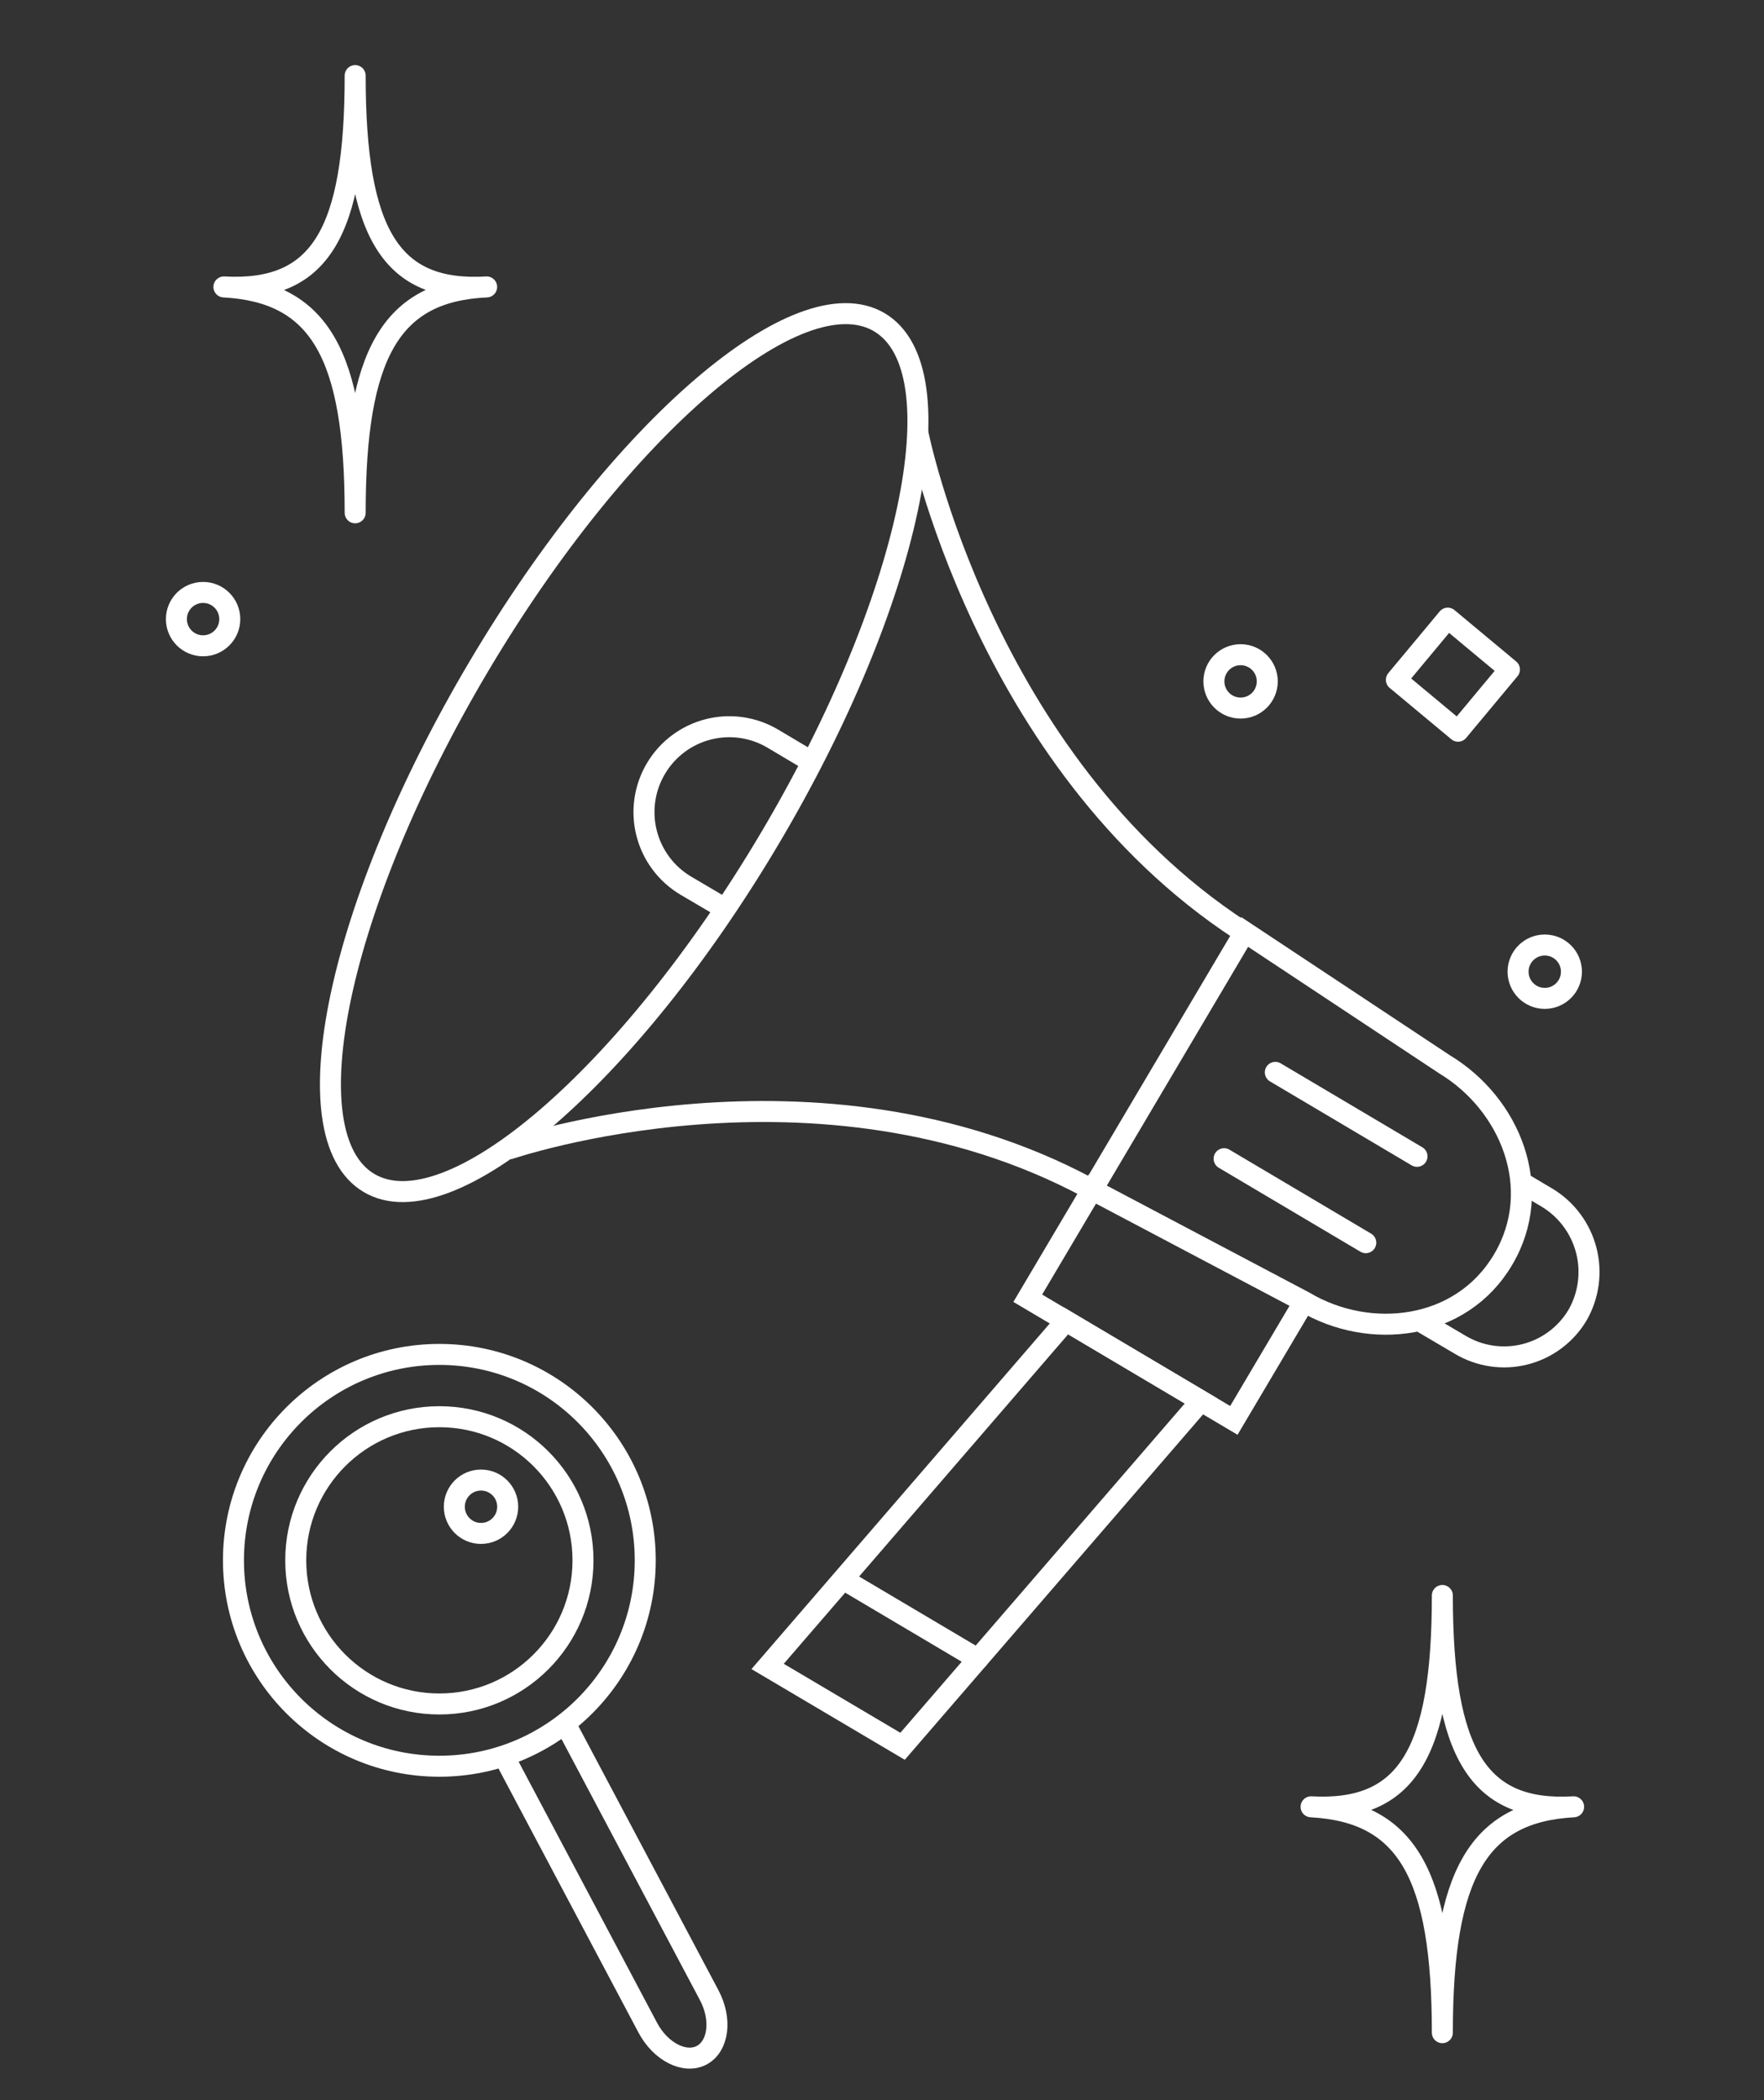 <?xml version="1.0" encoding="UTF-8"?> <svg xmlns="http://www.w3.org/2000/svg" width="210" height="250" viewBox="0 0 210 250" fill="none"><rect x="0" y="0" width="210" height="250" fill="#333333" stroke="none"/><path d="M42.282 61.044C42.282 42.163 38.021 34.777 26.656 34.157C38.021 34.777 42.282 27.906 42.282 9C42.282 27.906 46.57 34.828 57.934 34.157C46.57 34.673 42.282 42.06 42.282 61.044Z" stroke="white" stroke-width="2.5" stroke-linecap="round" stroke-linejoin="round"></path><path d="M171.708 241.97C171.708 223.063 167.446 215.702 156.082 215.082C167.446 215.702 171.708 208.806 171.708 189.926C171.708 208.806 175.996 215.754 187.334 215.082C175.996 215.702 171.708 223.063 171.708 241.97Z" stroke="white" stroke-width="2.5" stroke-linecap="round" stroke-linejoin="round"></path><path d="M24.177 76.877C25.931 76.877 27.354 75.455 27.354 73.7C27.354 71.946 25.931 70.523 24.177 70.523C22.422 70.523 21 71.946 21 73.7C21 75.455 22.422 76.877 24.177 76.877Z" stroke="white" stroke-width="2.5" stroke-linecap="round" stroke-linejoin="round"></path><path d="M147.689 84.289C149.443 84.289 150.865 82.867 150.865 81.112C150.865 79.358 149.443 77.936 147.689 77.936C145.934 77.936 144.512 79.358 144.512 81.112C144.512 82.867 145.934 84.289 147.689 84.289Z" stroke="white" stroke-width="2.5" stroke-linecap="round" stroke-linejoin="round"></path><path d="M183.9 118.848C185.654 118.848 187.076 117.426 187.076 115.671C187.076 113.916 185.654 112.494 183.9 112.494C182.145 112.494 180.723 113.916 180.723 115.671C180.723 117.426 182.145 118.848 183.9 118.848Z" stroke="white" stroke-width="2.5" stroke-linecap="round" stroke-linejoin="round"></path><path d="M57.263 182.539C59.017 182.539 60.44 181.117 60.44 179.362C60.44 177.608 59.017 176.186 57.263 176.186C55.508 176.186 54.086 177.608 54.086 179.362C54.086 181.117 55.508 182.539 57.263 182.539Z" stroke="white" stroke-width="2.5" stroke-linecap="round" stroke-linejoin="round"></path><path d="M179.695 79.7L172.352 73.584L166.236 80.927L173.579 87.043L179.695 79.7Z" stroke="white" stroke-width="2.5" stroke-linecap="round" stroke-linejoin="round"></path><path d="M52.304 210.252C65.841 210.252 76.815 199.278 76.815 185.741C76.815 172.204 65.841 161.23 52.304 161.23C38.767 161.23 27.793 172.204 27.793 185.741C27.793 199.278 38.767 210.252 52.304 210.252Z" stroke="white" stroke-width="2.5" stroke-linecap="round" stroke-linejoin="round"></path><path d="M52.305 202.841C61.748 202.841 69.404 195.186 69.404 185.743C69.404 176.3 61.748 168.645 52.305 168.645C42.862 168.645 35.207 176.3 35.207 185.743C35.207 195.186 42.862 202.841 52.305 202.841Z" stroke="white" stroke-width="2.5" stroke-linecap="round" stroke-linejoin="round"></path><path d="M67.442 205.475L84.411 237.476C85.961 240.369 85.548 243.571 83.533 244.656C81.519 245.715 78.626 244.243 77.102 241.35L60.133 209.349" stroke="white" stroke-width="2.5" stroke-linecap="round" stroke-linejoin="round"></path><path d="M168.945 157.201L173.853 160.094C176.172 161.474 178.943 161.876 181.559 161.213C184.174 160.549 186.419 158.874 187.8 156.555C189.137 154.224 189.512 151.463 188.847 148.859C188.181 146.255 186.527 144.013 184.236 142.608L181.059 140.723" stroke="white" stroke-width="2.5" stroke-miterlimit="10"></path><path d="M86.581 108.335L81.622 105.416C79.311 104.036 77.641 101.796 76.978 99.186C76.314 96.577 76.712 93.811 78.084 91.495C78.763 90.346 79.662 89.342 80.73 88.54C81.797 87.739 83.012 87.156 84.305 86.825C85.598 86.494 86.944 86.421 88.265 86.611C89.587 86.8 90.858 87.249 92.005 87.93L96.654 90.694" stroke="white" stroke-width="2.5" stroke-miterlimit="10"></path><path d="M130.023 141.627L155.258 154.955C163.006 159.578 173.931 158.416 178.942 149.944C183.953 141.498 179.769 131.399 171.968 126.698L148.181 110.943L130.023 141.627Z" stroke="white" stroke-width="2.5" stroke-miterlimit="10"></path><path d="M130.72 140.414L122.352 154.542L146.888 169.083L155.257 154.955" stroke="white" stroke-width="2.5" stroke-miterlimit="10"></path><path d="M168.69 137.65L151.824 127.654" stroke="white" stroke-width="2.5" stroke-miterlimit="10" stroke-linecap="round"></path><path d="M162.592 147.929L145.727 137.934" stroke="white" stroke-width="2.5" stroke-miterlimit="10" stroke-linecap="round"></path><path d="M91.383 198.373L107.448 207.878L142.962 166.759L126.897 157.229L91.383 198.373Z" stroke="white" stroke-width="2.5" stroke-miterlimit="10" stroke-linecap="round"></path><path d="M116.41 197.495L100.758 188.223" stroke="white" stroke-width="2.5" stroke-miterlimit="10" stroke-linecap="round"></path><path d="M91.614 99.854C108.393 71.562 114.247 44.031 104.689 38.363C95.131 32.694 73.781 51.035 57.002 79.328C40.223 107.621 34.369 135.152 43.927 140.82C53.485 146.488 74.835 128.147 91.614 99.854Z" stroke="white" stroke-width="2.5" stroke-miterlimit="10" stroke-linecap="round"></path><path d="M109.258 51.486C109.258 51.486 117.006 90.668 147.69 110.736" stroke="white" stroke-width="2.5" stroke-miterlimit="10"></path><path d="M60.441 136.823C60.441 136.823 97.272 124.115 129.532 141.369" stroke="white" stroke-width="2.5" stroke-miterlimit="10"></path></svg> 